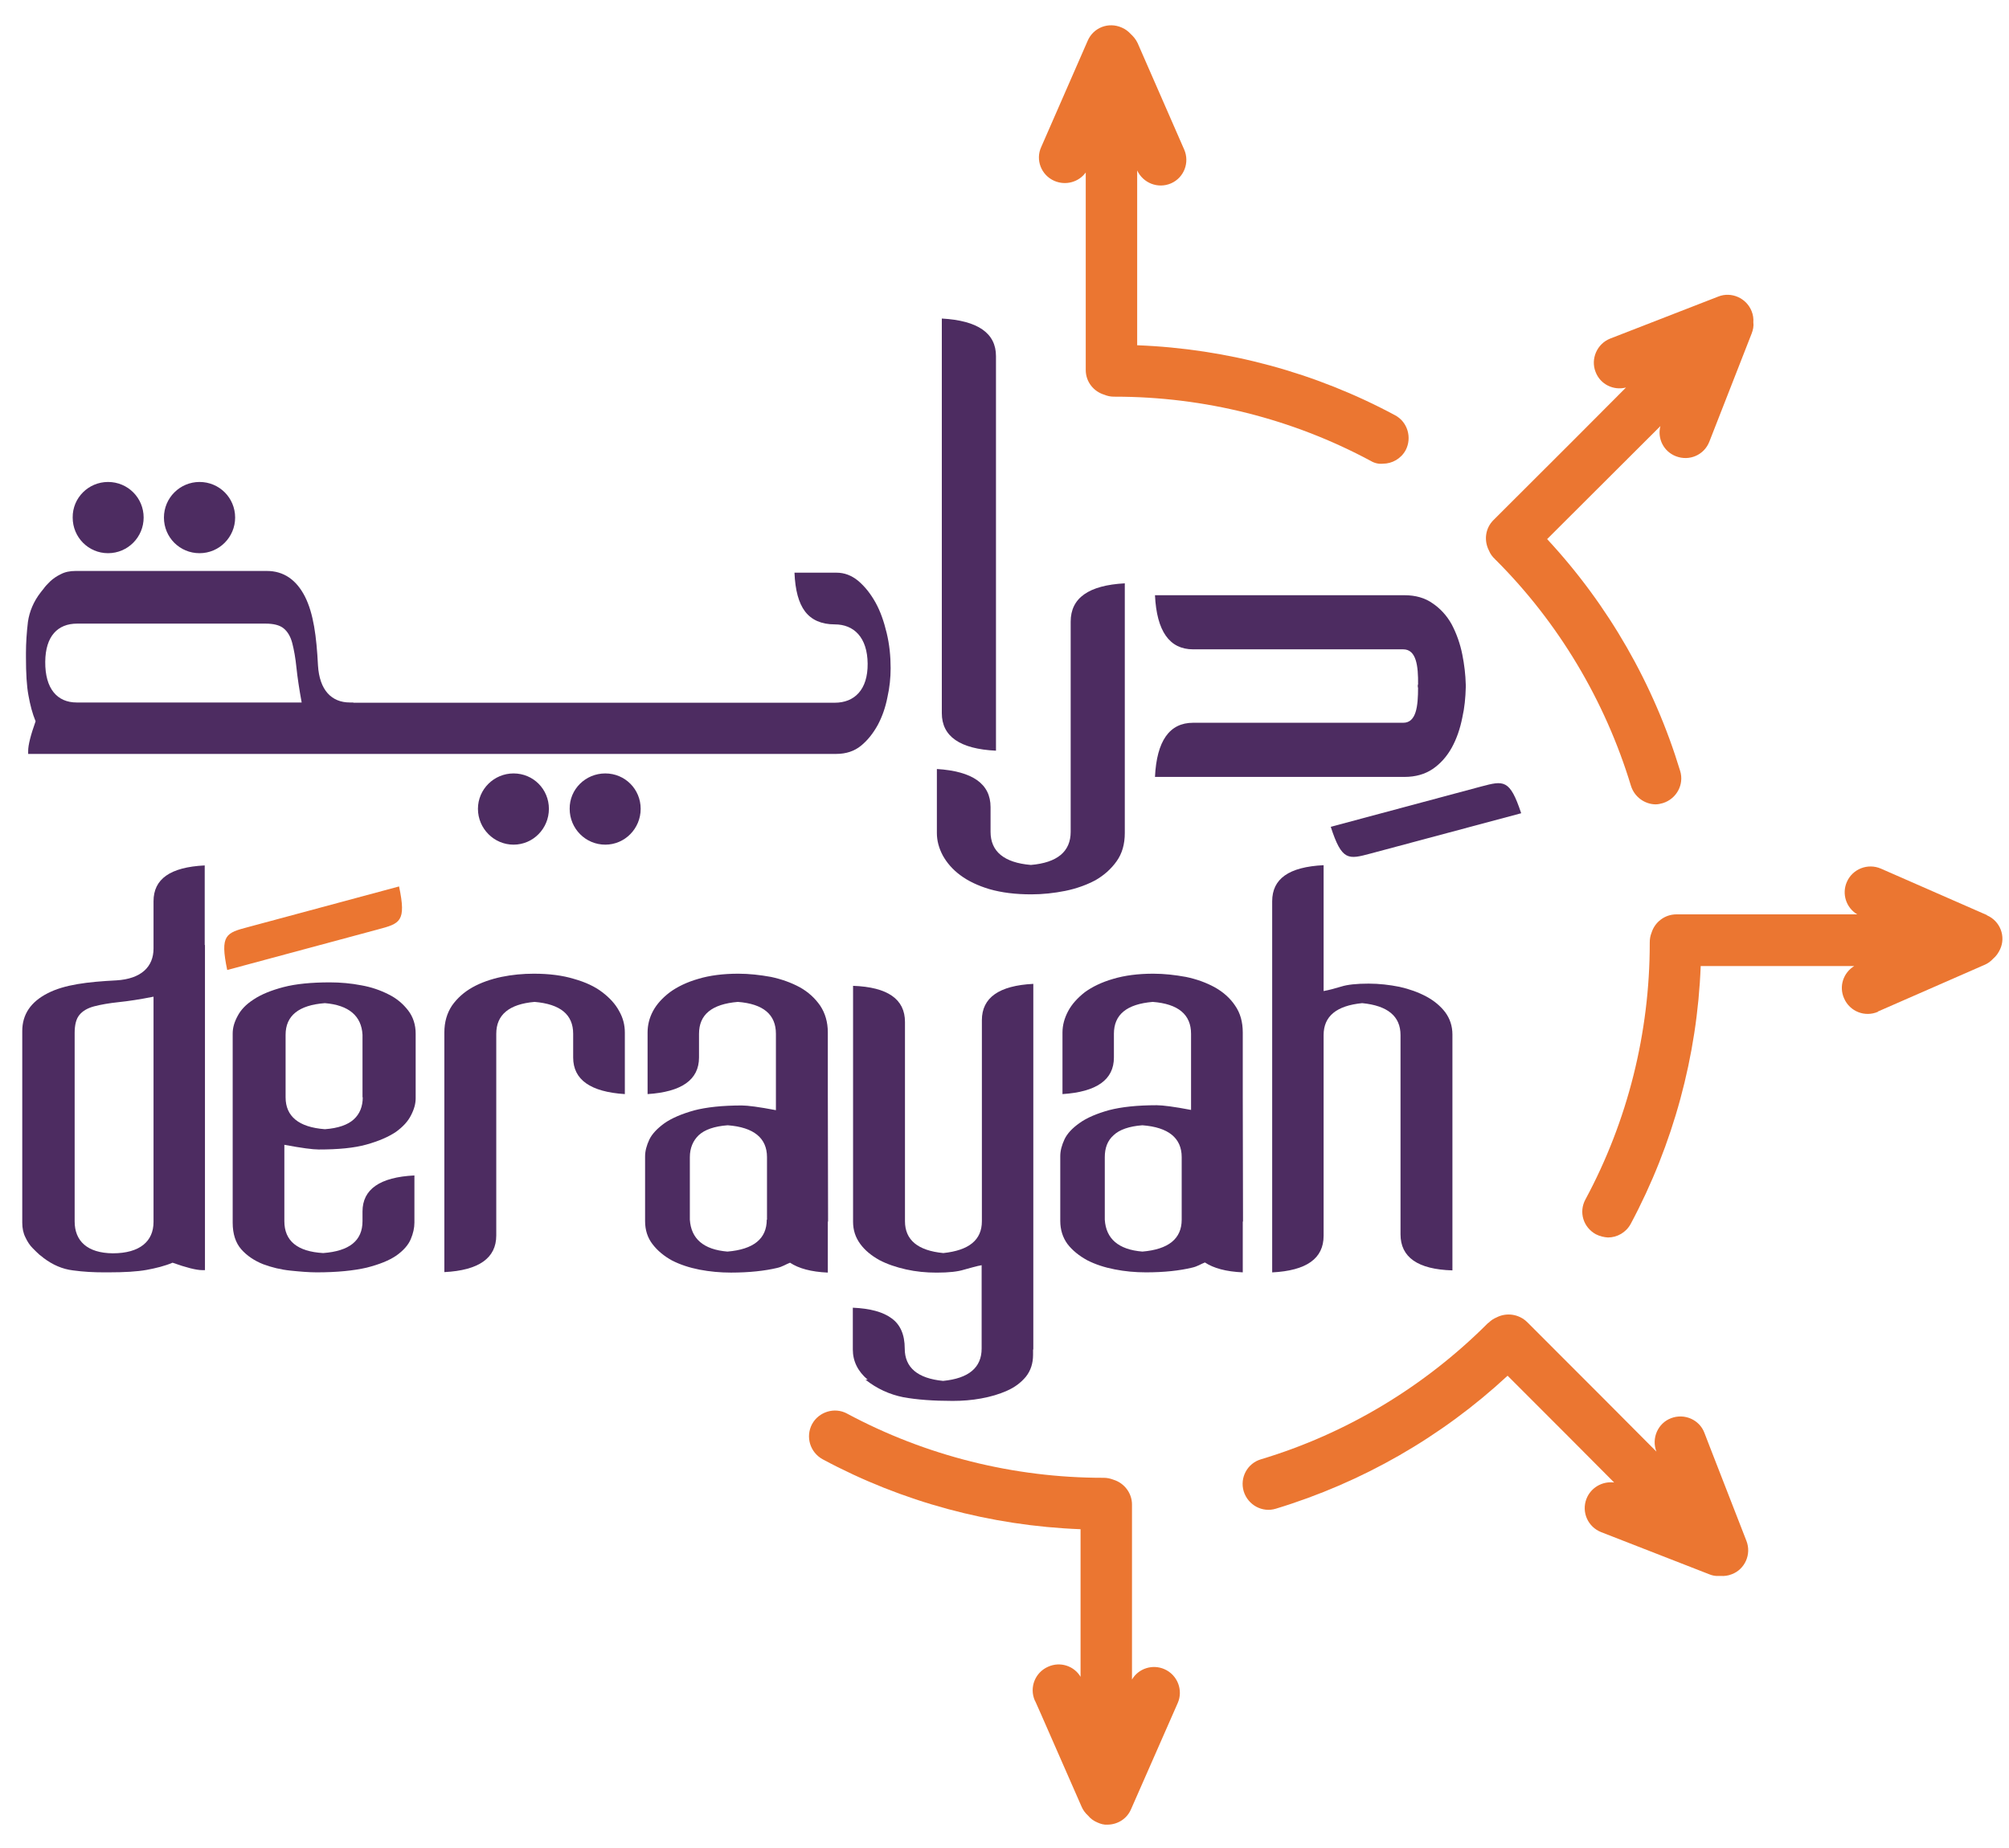 <?xml version="1.0" encoding="UTF-8"?>
<svg xmlns="http://www.w3.org/2000/svg" width="50" height="46" viewBox="0 0 50 46" fill="none">
  <path d="M40.591 19.56C39.945 17.431 38.782 15.492 37.231 13.942L37.213 13.929H37.219C37.145 13.862 37.09 13.788 37.059 13.708C36.93 13.462 36.96 13.154 37.17 12.945C38.708 11.412 39.754 10.366 40.468 9.646C40.154 9.726 39.828 9.566 39.711 9.259C39.582 8.932 39.748 8.557 40.074 8.428L42.764 7.382C43.09 7.252 43.465 7.419 43.594 7.745C43.631 7.837 43.644 7.929 43.637 8.022C43.65 8.114 43.631 8.212 43.594 8.305L42.542 10.994C42.413 11.326 42.044 11.486 41.711 11.357C41.404 11.24 41.243 10.914 41.324 10.606L38.505 13.419C40.031 15.062 41.163 17.037 41.816 19.191C41.92 19.529 41.724 19.886 41.385 19.991C41.324 20.009 41.262 20.022 41.2 20.022C40.93 20.016 40.677 19.837 40.591 19.56Z" fill="#EB7631"></path>
  <path d="M39.718 30.723C39.404 30.551 39.287 30.169 39.459 29.855C40.512 27.899 41.059 25.702 41.059 23.48V23.462C41.059 23.375 41.072 23.295 41.102 23.222C41.182 22.957 41.428 22.76 41.724 22.76H46.222C45.946 22.594 45.835 22.249 45.964 21.954C46.105 21.628 46.487 21.48 46.813 21.622L49.453 22.779V22.785C49.779 22.926 49.927 23.308 49.779 23.628C49.736 23.72 49.681 23.8 49.607 23.862C49.546 23.929 49.472 23.985 49.379 24.022L46.739 25.178V25.185C46.413 25.326 46.038 25.178 45.896 24.852C45.761 24.551 45.878 24.212 46.149 24.046H42.327C42.241 26.286 41.644 28.483 40.585 30.465C40.468 30.68 40.247 30.803 40.019 30.803C39.921 30.797 39.816 30.773 39.718 30.723Z" fill="#EB7631"></path>
  <path d="M42.536 39.185L39.853 38.139C39.521 38.01 39.355 37.641 39.484 37.308C39.594 37.025 39.884 36.865 40.173 36.902C39.545 36.268 38.69 35.413 37.521 34.244C35.877 35.77 33.902 36.902 31.754 37.554C31.416 37.659 31.059 37.462 30.954 37.124C30.85 36.779 31.047 36.422 31.385 36.324C33.514 35.684 35.453 34.514 37.028 32.939L37.041 32.927H37.047C37.108 32.865 37.176 32.822 37.25 32.791C37.49 32.668 37.798 32.705 38.007 32.908C39.49 34.391 40.511 35.413 41.225 36.133C41.096 35.801 41.262 35.425 41.588 35.302C41.921 35.173 42.296 35.339 42.419 35.665C42.419 35.671 42.419 35.665 43.465 38.355C43.595 38.687 43.428 39.062 43.102 39.185C43.01 39.222 42.918 39.234 42.825 39.228C42.807 39.228 42.795 39.228 42.782 39.228C42.69 39.234 42.61 39.216 42.536 39.185Z" fill="#EB7631"></path>
  <path d="M27.311 45.364C27.219 45.327 27.139 45.266 27.078 45.192C27.01 45.13 26.954 45.056 26.918 44.97C25.761 42.33 25.761 42.33 25.755 42.33C25.613 42.004 25.761 41.629 26.087 41.487C26.388 41.352 26.733 41.468 26.893 41.739V38.065C24.653 37.979 22.456 37.389 20.474 36.324C20.16 36.151 20.044 35.764 20.21 35.45C20.376 35.142 20.77 35.019 21.078 35.185C23.041 36.238 25.231 36.785 27.453 36.785H27.471C27.558 36.785 27.638 36.804 27.718 36.835C27.976 36.915 28.173 37.161 28.173 37.45V41.807C28.333 41.53 28.684 41.419 28.979 41.548C29.305 41.69 29.453 42.072 29.311 42.392C29.311 42.392 29.311 42.392 28.148 45.038C28.044 45.278 27.81 45.419 27.558 45.419C27.478 45.425 27.391 45.401 27.311 45.364Z" fill="#EB7631"></path>
  <path d="M34.117 11.474C32.16 10.422 29.97 9.874 27.748 9.874H27.723C27.637 9.874 27.557 9.856 27.483 9.825C27.219 9.745 27.022 9.505 27.022 9.21V4.293C26.849 4.533 26.523 4.625 26.24 4.502C25.914 4.36 25.766 3.979 25.914 3.659L27.071 1.013C27.212 0.687 27.588 0.539 27.92 0.687C28.006 0.723 28.08 0.779 28.142 0.847C28.209 0.908 28.271 0.982 28.314 1.074C29.471 3.72 29.471 3.72 29.471 3.72C29.613 4.04 29.471 4.422 29.145 4.564C28.819 4.705 28.45 4.557 28.302 4.243V8.594C30.542 8.68 32.739 9.271 34.72 10.336C35.034 10.502 35.145 10.896 34.985 11.204C34.868 11.419 34.647 11.542 34.419 11.542C34.32 11.554 34.21 11.53 34.117 11.474Z" fill="#EB7631"></path>
  <path d="M36.862 19.578C37.422 19.431 37.576 19.387 37.859 20.243L34.111 21.246C33.557 21.394 33.397 21.437 33.12 20.581L36.862 19.578Z" fill="#4D2C61"></path>
  <path d="M9.403 23.136C9.957 22.988 10.117 22.945 9.932 22.065L6.184 23.074C5.624 23.222 5.471 23.265 5.655 24.145L9.403 23.136Z" fill="#EB7631"></path>
  <path d="M25.717 33.591V24.49C24.862 24.533 24.437 24.834 24.437 25.394V30.398C24.437 30.865 24.117 31.124 23.477 31.191C22.843 31.13 22.523 30.865 22.523 30.398V25.438C22.523 24.871 22.093 24.57 21.231 24.539V30.41C21.231 30.625 21.293 30.804 21.41 30.964C21.526 31.124 21.686 31.253 21.883 31.364C22.08 31.468 22.302 31.542 22.548 31.598C22.794 31.653 23.046 31.678 23.311 31.678C23.613 31.678 23.84 31.653 23.994 31.604C24.154 31.561 24.296 31.517 24.431 31.493V33.567C24.431 34.041 24.111 34.311 23.471 34.373C22.837 34.311 22.517 34.041 22.517 33.567C22.517 33.222 22.406 32.97 22.191 32.816C21.976 32.656 21.656 32.57 21.225 32.551V33.591C21.225 33.881 21.348 34.133 21.594 34.342H21.539C21.828 34.57 22.142 34.711 22.48 34.779C22.819 34.841 23.231 34.871 23.711 34.871C23.951 34.871 24.185 34.853 24.419 34.81C24.653 34.767 24.868 34.705 25.059 34.619C25.256 34.533 25.41 34.416 25.533 34.268C25.649 34.121 25.711 33.942 25.711 33.721V33.591H25.717Z" fill="#4D2C61"></path>
  <path d="M5.101 31.628V23.523H5.095V21.542C4.234 21.585 3.821 21.88 3.821 22.434V23.523V23.61C3.821 24.065 3.514 24.366 2.898 24.403C2.178 24.44 1.606 24.508 1.188 24.723C0.763 24.939 0.554 25.253 0.554 25.665V30.434C0.554 30.57 0.578 30.693 0.634 30.803C0.683 30.908 0.744 31 0.812 31.068C0.88 31.136 0.935 31.191 0.984 31.234C1.034 31.277 1.071 31.296 1.077 31.308C1.311 31.486 1.557 31.591 1.815 31.622C2.08 31.659 2.338 31.671 2.591 31.671H2.701C3.095 31.671 3.409 31.653 3.649 31.61C3.883 31.567 4.105 31.511 4.295 31.431C4.64 31.554 4.886 31.616 5.034 31.616H5.101V31.628ZM3.821 30.416C3.821 30.896 3.483 31.197 2.806 31.197C2.172 31.191 1.858 30.89 1.858 30.403V25.714C1.858 25.511 1.895 25.363 1.975 25.265C2.055 25.166 2.178 25.093 2.345 25.049C2.511 25.006 2.714 24.97 2.954 24.945C3.194 24.92 3.483 24.877 3.821 24.809V30.416Z" fill="#4D2C61"></path>
  <path d="M15.551 27.234V25.702C15.551 25.517 15.508 25.339 15.409 25.167C15.317 24.994 15.176 24.84 14.991 24.699C14.806 24.557 14.572 24.447 14.283 24.366C14 24.28 13.668 24.237 13.286 24.237C13.015 24.237 12.745 24.262 12.48 24.317C12.216 24.373 11.969 24.459 11.76 24.576C11.551 24.693 11.379 24.846 11.249 25.031C11.126 25.216 11.059 25.437 11.059 25.702V31.665C11.92 31.622 12.351 31.314 12.351 30.754V25.733C12.351 25.259 12.671 24.994 13.305 24.939C13.945 24.994 14.265 25.253 14.265 25.733V26.323C14.265 26.877 14.696 27.179 15.551 27.234Z" fill="#4D2C61"></path>
  <path d="M9.028 27.314C9.028 27.542 8.954 27.727 8.806 27.862C8.659 27.997 8.419 28.084 8.086 28.108C7.434 28.059 7.108 27.788 7.108 27.314V25.757C7.108 25.283 7.434 25.019 8.086 24.97C8.683 25.019 8.997 25.29 9.022 25.757V27.314H9.028ZM10.345 27.339V25.727C10.345 25.511 10.283 25.314 10.16 25.154C10.037 24.994 9.877 24.853 9.674 24.754C9.471 24.65 9.243 24.57 8.991 24.526C8.739 24.477 8.474 24.453 8.209 24.453C7.754 24.453 7.366 24.49 7.058 24.57C6.751 24.65 6.498 24.754 6.314 24.877C6.123 25 5.994 25.136 5.914 25.29C5.834 25.437 5.791 25.579 5.791 25.727V30.434C5.791 30.717 5.865 30.939 6.006 31.099C6.148 31.259 6.332 31.382 6.548 31.468C6.763 31.548 6.991 31.604 7.231 31.628C7.471 31.653 7.692 31.671 7.883 31.671C8.394 31.671 8.806 31.628 9.126 31.554C9.44 31.474 9.686 31.376 9.865 31.253C10.037 31.13 10.16 30.994 10.222 30.847C10.283 30.705 10.314 30.564 10.314 30.434V29.259C9.452 29.302 9.022 29.604 9.022 30.157V30.397C9.022 30.884 8.695 31.142 8.043 31.191C7.403 31.154 7.077 30.89 7.077 30.397V28.496C7.502 28.576 7.785 28.613 7.932 28.613C8.419 28.613 8.812 28.576 9.12 28.49C9.428 28.404 9.668 28.299 9.852 28.176C10.031 28.047 10.154 27.911 10.228 27.764C10.308 27.61 10.345 27.474 10.345 27.339Z" fill="#4D2C61"></path>
  <path d="M23.317 19.142V20.736C23.317 20.927 23.367 21.111 23.465 21.296C23.564 21.474 23.705 21.64 23.896 21.782C24.093 21.93 24.339 22.047 24.628 22.133C24.93 22.219 25.268 22.262 25.668 22.262C25.951 22.262 26.234 22.231 26.511 22.176C26.788 22.12 27.041 22.028 27.262 21.911C27.477 21.788 27.656 21.628 27.791 21.437C27.927 21.247 27.994 21.013 27.994 20.736V14.52C27.096 14.569 26.647 14.883 26.647 15.474V20.705C26.647 21.197 26.314 21.474 25.656 21.53C24.991 21.474 24.653 21.197 24.653 20.705V20.09C24.653 19.511 24.204 19.197 23.317 19.142Z" fill="#4D2C61"></path>
  <path fill-rule="evenodd" clip-rule="evenodd" d="M12.781 19.252C13.274 19.252 13.661 19.646 13.661 20.133C13.661 20.625 13.268 21.025 12.781 21.025C12.295 21.025 11.895 20.625 11.895 20.133C11.895 19.646 12.295 19.252 12.781 19.252Z" fill="#4D2C61"></path>
  <path fill-rule="evenodd" clip-rule="evenodd" d="M15.065 19.252C15.557 19.252 15.945 19.646 15.945 20.133C15.945 20.625 15.551 21.025 15.065 21.025C14.572 21.025 14.178 20.625 14.178 20.133C14.172 19.646 14.572 19.252 15.065 19.252Z" fill="#4D2C61"></path>
  <path fill-rule="evenodd" clip-rule="evenodd" d="M2.689 11.997C3.181 11.997 3.575 12.391 3.575 12.883C3.575 13.37 3.181 13.77 2.689 13.77C2.203 13.77 1.809 13.376 1.809 12.883C1.803 12.391 2.203 11.997 2.689 11.997Z" fill="#4D2C61"></path>
  <path fill-rule="evenodd" clip-rule="evenodd" d="M4.966 11.997C5.458 11.997 5.852 12.391 5.852 12.883C5.852 13.37 5.458 13.77 4.966 13.77C4.474 13.77 4.08 13.376 4.08 12.883C4.08 12.391 4.48 11.997 4.966 11.997Z" fill="#4D2C61"></path>
  <path d="M24.788 16.662V15.917V8.865C24.788 8.293 24.338 7.979 23.44 7.929V15.911V16.656V17.751C23.44 18.33 23.889 18.643 24.788 18.686V16.662Z" fill="#4D2C61"></path>
  <path d="M0.695 18.766H8.794V17.486H8.708C8.252 17.486 7.951 17.179 7.914 16.563C7.877 15.843 7.803 15.271 7.588 14.846C7.372 14.428 7.058 14.212 6.64 14.212H1.883C1.741 14.212 1.618 14.237 1.514 14.292C1.409 14.342 1.323 14.403 1.249 14.471C1.181 14.539 1.126 14.594 1.089 14.649C1.046 14.705 1.021 14.736 1.015 14.742C0.837 14.969 0.732 15.222 0.695 15.48C0.664 15.745 0.646 16.003 0.646 16.256V16.36C0.646 16.76 0.664 17.074 0.708 17.308C0.751 17.548 0.806 17.763 0.886 17.954C0.763 18.299 0.701 18.545 0.701 18.692V18.766H0.695ZM8.782 18.766H20.819C21.052 18.766 21.262 18.699 21.428 18.563C21.594 18.428 21.729 18.256 21.846 18.046C21.957 17.837 22.037 17.609 22.086 17.357C22.142 17.111 22.166 16.865 22.166 16.631C22.166 16.329 22.136 16.04 22.068 15.757C22 15.474 21.914 15.222 21.791 15C21.668 14.779 21.526 14.6 21.36 14.459C21.194 14.323 21.016 14.255 20.819 14.255H19.773C19.791 14.692 19.877 15.012 20.037 15.222C20.197 15.431 20.443 15.542 20.776 15.542C21.249 15.542 21.588 15.862 21.594 16.52C21.6 17.172 21.262 17.492 20.776 17.492H8.775V18.766H8.782ZM1.908 17.486C1.428 17.486 1.12 17.148 1.126 16.471C1.132 15.837 1.434 15.523 1.92 15.523H6.609C6.806 15.523 6.96 15.56 7.058 15.64C7.157 15.72 7.231 15.843 7.274 16.009C7.317 16.175 7.354 16.379 7.378 16.619C7.403 16.859 7.446 17.148 7.508 17.486H1.908Z" fill="#4D2C61"></path>
  <path d="M36.48 17.111V17.074V17.043C36.474 16.791 36.444 16.545 36.394 16.293C36.339 16.016 36.246 15.763 36.13 15.542C36.007 15.32 35.846 15.148 35.656 15.019C35.465 14.883 35.231 14.816 34.954 14.816H28.745C28.788 15.714 29.108 16.163 29.693 16.163H34.923C35.25 16.163 35.299 16.576 35.293 17.043H35.286V17.074V17.111H35.293C35.293 17.579 35.25 17.991 34.923 17.991H29.693C29.108 17.991 28.788 18.44 28.745 19.339H34.954C35.231 19.339 35.465 19.271 35.656 19.142C35.846 19.013 36.007 18.834 36.13 18.613C36.253 18.391 36.339 18.139 36.394 17.862C36.45 17.616 36.474 17.363 36.48 17.111Z" fill="#4D2C61"></path>
  <path d="M31.662 23.942V31.672C32.517 31.629 32.942 31.327 32.942 30.761V25.764C32.942 25.296 33.262 25.032 33.902 24.97C34.536 25.032 34.856 25.296 34.856 25.764V30.724C34.856 31.296 35.287 31.598 36.148 31.622V25.752C36.148 25.542 36.087 25.358 35.97 25.198C35.853 25.044 35.693 24.909 35.496 24.804C35.299 24.699 35.078 24.619 34.831 24.564C34.585 24.515 34.327 24.484 34.062 24.484C33.761 24.484 33.533 24.509 33.379 24.558C33.219 24.607 33.078 24.644 32.942 24.669V24.133V23.942V21.536C32.074 21.579 31.662 21.875 31.662 22.435V23.942Z" fill="#4D2C61"></path>
  <path d="M20.603 27.247V25.702C20.603 25.437 20.535 25.216 20.412 25.031C20.283 24.846 20.117 24.693 19.908 24.576C19.692 24.459 19.452 24.373 19.188 24.317C18.917 24.268 18.646 24.237 18.375 24.237C18 24.237 17.662 24.28 17.378 24.366C17.095 24.447 16.855 24.564 16.671 24.699C16.486 24.84 16.345 24.994 16.252 25.167C16.16 25.339 16.117 25.517 16.117 25.702V27.234C16.966 27.179 17.397 26.877 17.397 26.323V25.733C17.397 25.253 17.717 24.994 18.363 24.939C18.997 24.988 19.311 25.253 19.311 25.733V27.634C18.892 27.554 18.609 27.517 18.462 27.517C17.976 27.517 17.582 27.56 17.274 27.64C16.966 27.727 16.72 27.831 16.535 27.96C16.357 28.09 16.228 28.225 16.16 28.367C16.092 28.514 16.055 28.65 16.055 28.785V30.397C16.055 30.619 16.117 30.81 16.24 30.97C16.363 31.13 16.523 31.265 16.726 31.376C16.929 31.48 17.157 31.554 17.409 31.604C17.668 31.653 17.926 31.677 18.191 31.677C18.646 31.677 19.034 31.634 19.342 31.561C19.477 31.53 19.551 31.474 19.662 31.431C19.877 31.573 20.185 31.659 20.603 31.677V30.416C20.603 30.41 20.609 30.404 20.609 30.397L20.603 27.247ZM19.083 30.36C19.083 30.834 18.757 31.099 18.105 31.154C17.508 31.105 17.2 30.834 17.169 30.36V28.803C17.169 28.576 17.249 28.391 17.391 28.256C17.538 28.12 17.779 28.034 18.111 28.01C18.763 28.059 19.089 28.33 19.089 28.803V30.36H19.083Z" fill="#4D2C61"></path>
  <path d="M30.93 27.247V25.702C30.93 25.437 30.868 25.216 30.739 25.031C30.616 24.846 30.443 24.693 30.234 24.576C30.019 24.459 29.785 24.373 29.514 24.317C29.243 24.268 28.979 24.237 28.702 24.237C28.326 24.237 27.994 24.28 27.705 24.366C27.422 24.447 27.182 24.564 26.997 24.699C26.819 24.84 26.677 24.994 26.585 25.167C26.493 25.339 26.443 25.517 26.443 25.702V27.234C27.293 27.179 27.723 26.877 27.723 26.323V25.733C27.723 25.253 28.043 24.994 28.689 24.939C29.323 24.988 29.643 25.253 29.643 25.733V27.628C29.225 27.548 28.936 27.511 28.788 27.511C28.302 27.511 27.908 27.554 27.6 27.634C27.293 27.72 27.046 27.825 26.868 27.954C26.683 28.084 26.56 28.219 26.493 28.36C26.425 28.508 26.388 28.643 26.388 28.779V30.391C26.388 30.613 26.45 30.804 26.566 30.964C26.689 31.124 26.856 31.259 27.059 31.37C27.262 31.474 27.489 31.548 27.742 31.597C27.994 31.647 28.253 31.671 28.523 31.671C28.979 31.671 29.36 31.628 29.668 31.554C29.803 31.524 29.877 31.468 29.988 31.425C30.203 31.567 30.511 31.653 30.93 31.671V30.416C30.93 30.41 30.936 30.404 30.936 30.397L30.93 27.247ZM29.41 30.36C29.41 30.834 29.083 31.099 28.431 31.154C27.834 31.105 27.526 30.834 27.496 30.36V28.803C27.496 28.576 27.563 28.391 27.717 28.256C27.859 28.12 28.105 28.034 28.431 28.01C29.083 28.059 29.41 28.33 29.41 28.803V30.36Z" fill="#4D2C61"></path>
</svg>
